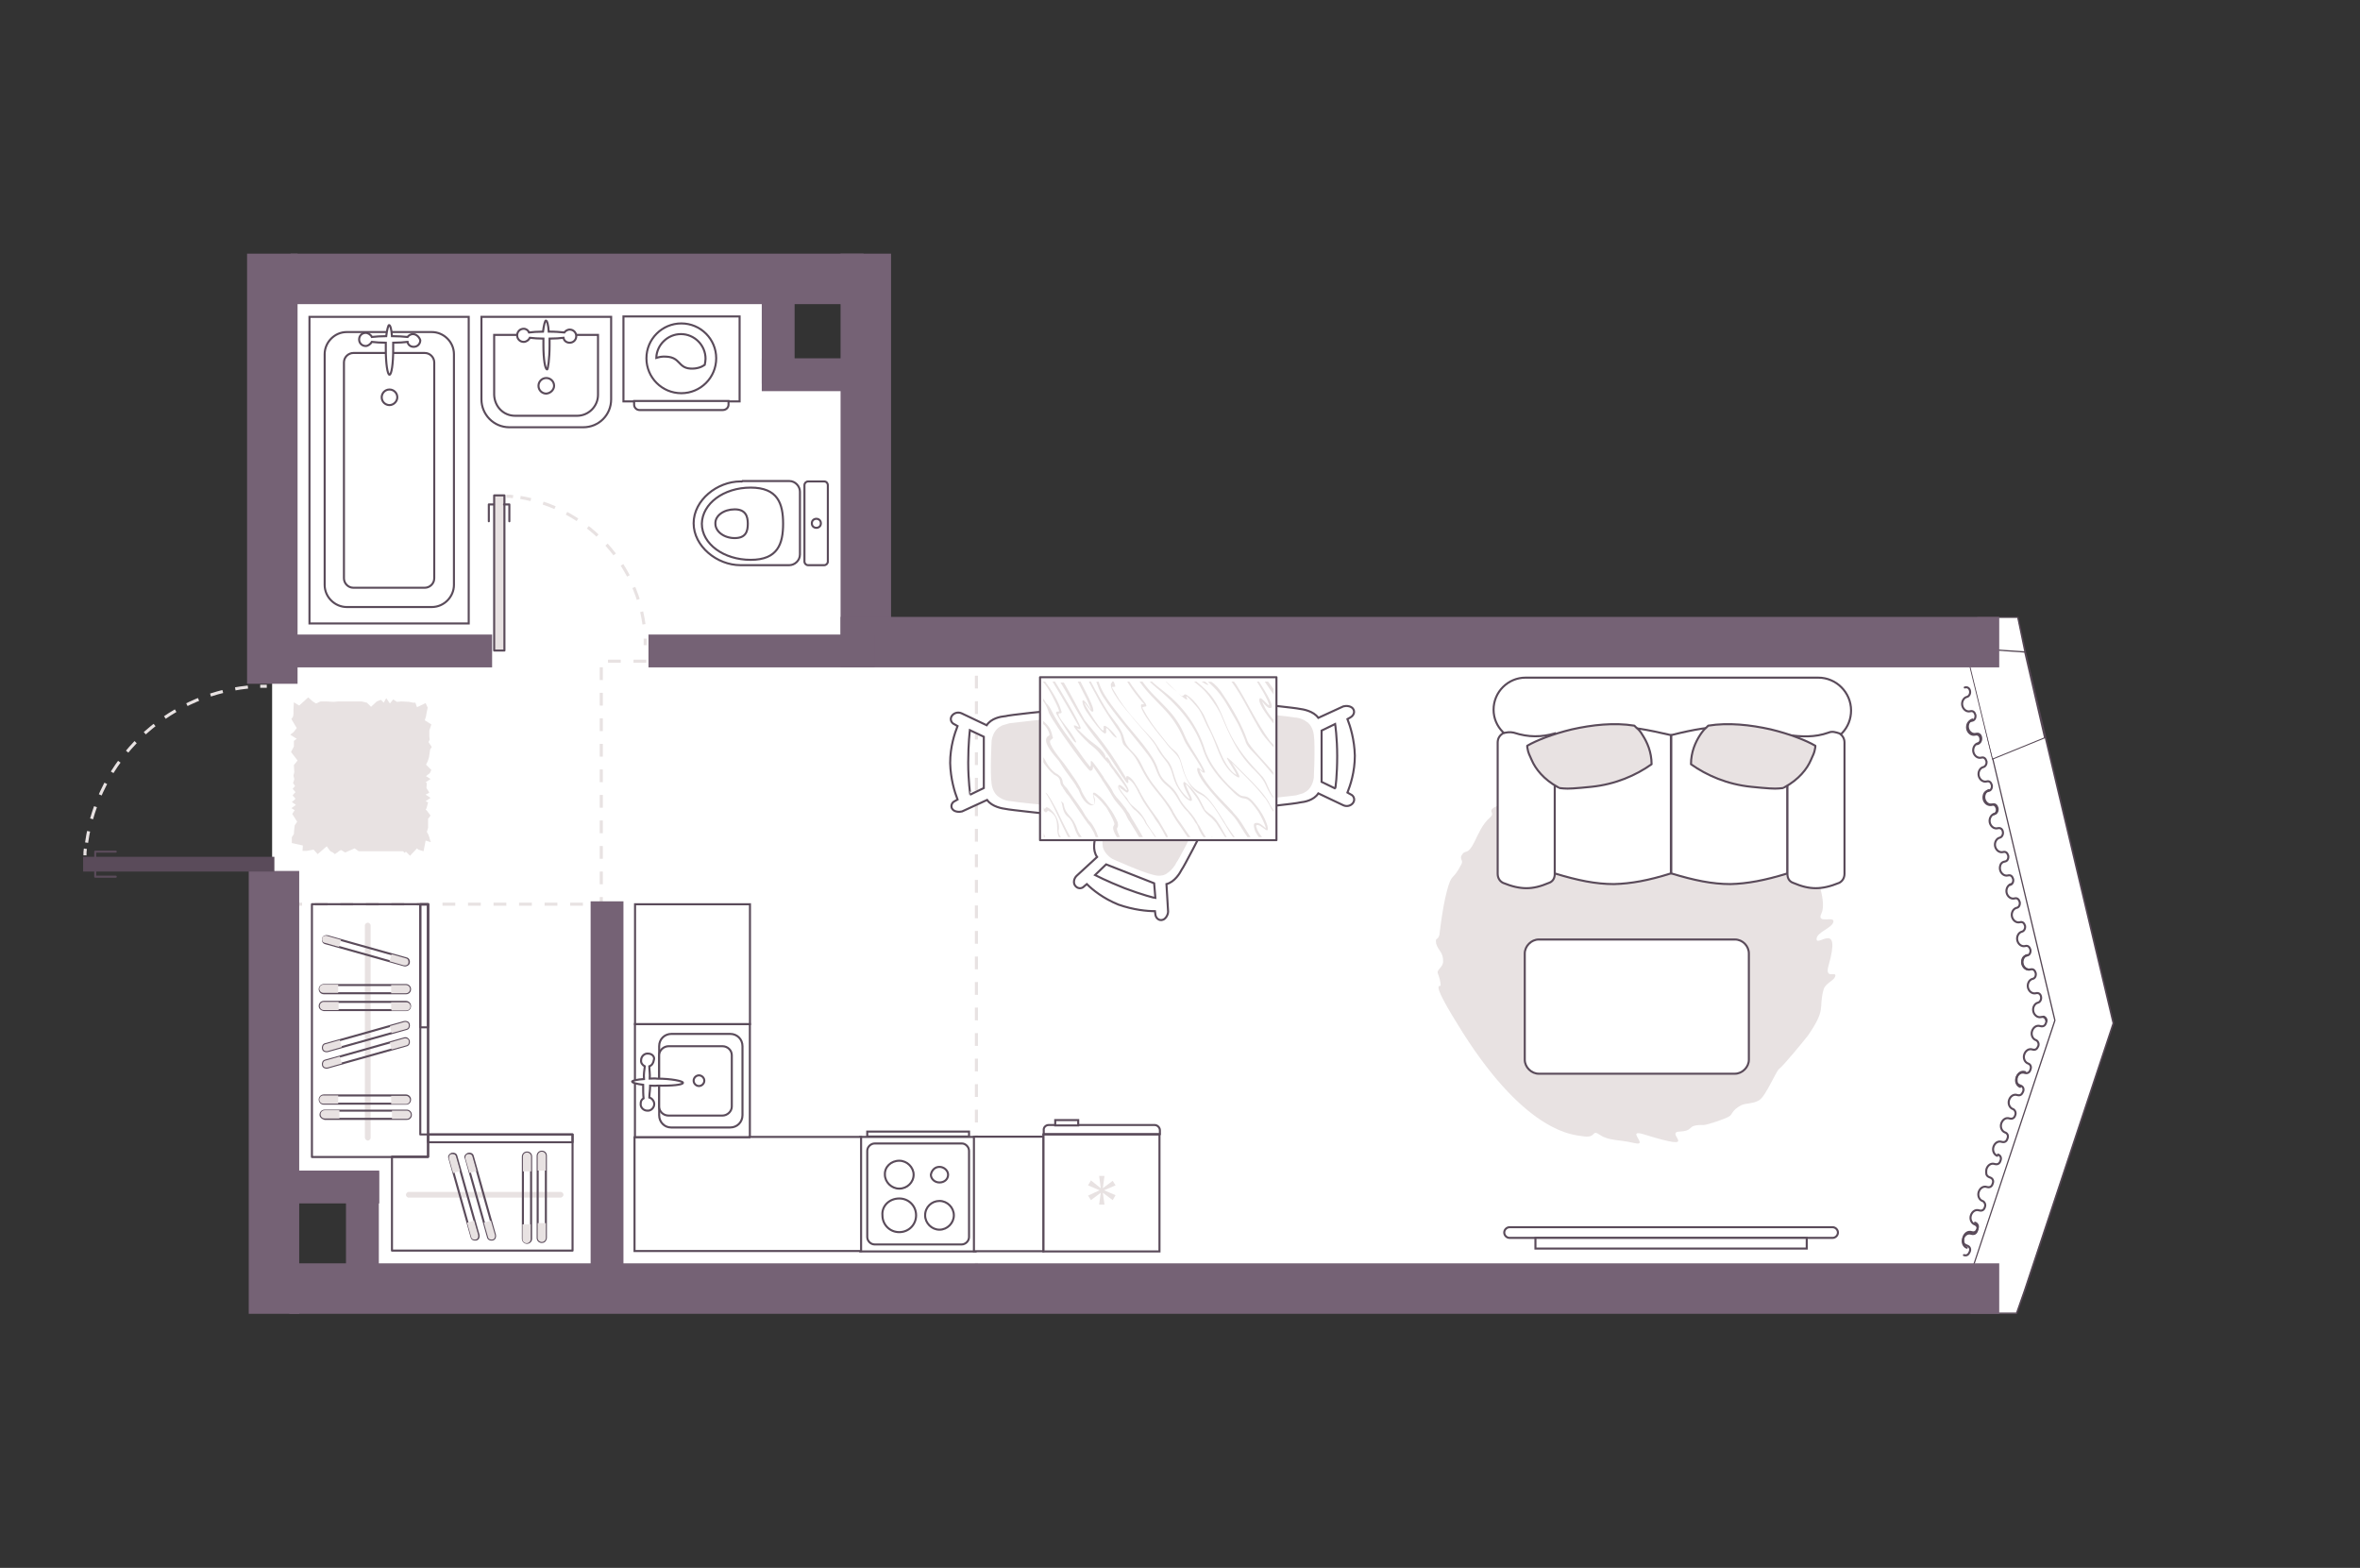 <?xml version="1.0" encoding="utf-8"?>
<!-- Generator: Adobe Illustrator 27.2.0, SVG Export Plug-In . SVG Version: 6.00 Build 0)  -->
<svg version="1.1" xmlns="http://www.w3.org/2000/svg" xmlns:xlink="http://www.w3.org/1999/xlink" x="0px" y="0px"
	 viewBox="0 0 575 382" style="enable-background:new 0 0 575 382;" xml:space="preserve">
<rect x="0" y="0" width="575" height="382" fill="#333333" stroke="none"/>
<style type="text/css">
	.st0{fill:#FFFFFF;}
	.st1{fill:#544653;}
	.st2{fill:none;stroke:#E8E2E2;stroke-width:0.75;stroke-dasharray:3.11,3.11;}
	.st3{fill:#756275;}
	.st4{fill:#5A4B5A;stroke:#5A4B5A;stroke-width:0.5;stroke-miterlimit:10;}
	.st5{fill:none;stroke:#5A4B5A;stroke-width:0.5;stroke-linecap:round;stroke-linejoin:round;}
	.st6{fill:#FFFFFF;stroke:#5A4B5A;stroke-width:0.5;}
	.st7{fill-rule:evenodd;clip-rule:evenodd;fill:#E8E2E2;}
	.st8{fill:#E8E2E2;}
	.st9{fill:#FFFFFF;stroke:#5A4B5A;stroke-width:0.5;stroke-linecap:round;stroke-linejoin:round;}
	.st10{clip-path:url(#SVGID_00000025403910320428591160000011320379875157201030_);}
	.st11{fill:#E8E2E2;stroke:#5A4B5A;stroke-width:0.5;stroke-linecap:round;stroke-linejoin:round;}
	.st12{fill-rule:evenodd;clip-rule:evenodd;fill:#FFFFFF;stroke:#5A4B5A;stroke-width:0.5;}
	.st13{fill:#FFFFFF;stroke:#544653;stroke-width:0.285;}
</style>
<g id="bg_1_">
	<polygon class="st0" points="88.3,313 88.3,289.2 66.3,289.2 66.3,67.9 189.6,67.9 189.6,91.3 211.3,91.3 211.3,157.7 482.5,157.7 
		505.3,248.9 482.5,314 	"/>
</g>
<g id="windows_1_">
	<g>
		<polygon class="st0" points="480.2,320 479.1,313.4 500.5,248.7 478.9,157.6 481.8,150.5 491.6,150.5 493.4,158.7 514.9,249.3 
			493.2,314.5 491.3,320 		"/>
		<path class="st1" d="M491.5,150.6l1.7,8.2l21.5,90.5l-21.6,65.1l-1.9,5.4h-10.8l-1.1-6.4l21.5-64.7l0-0.1l0-0.1l-21.6-90.9
			l2.8-7.1H491.5 M491.8,150.3h-10l-2.9,7.3l21.6,91l-21.5,64.8l1.2,6.7h11.3l2-5.6l21.6-65.2l-21.5-90.6L491.8,150.3L491.8,150.3z"
			/>
	</g>
	<g>
		<polygon class="st0" points="478.8,157.9 493.4,158.9 498.2,179.7 485.5,184.9 		"/>
		<path class="st1" d="M479,158l14.2,1l4.8,20.7l-12.5,5.1L479,158 M478.7,157.7l6.7,27.4l13-5.3l-4.9-21.1L478.7,157.7L478.7,157.7
			z"/>
	</g>
</g>
<g id="plan">
	<polyline class="st2" points="237.9,310.8 237.9,161.1 146.5,161.1 146.5,220.3 70.8,220.3 	"/>
	<rect x="204.8" y="61.8" class="st3" width="12.3" height="96.4"/>
	<rect x="70.8" y="61.8" class="st3" width="139.6" height="12.3"/>
	<rect x="60.2" y="61.8" class="st3" width="12.3" height="104.8"/>
	<rect x="60.6" y="212.2" class="st3" width="12.3" height="107.9"/>
	<rect x="204.8" y="150.3" class="st3" width="282.3" height="12.3"/>
	<rect x="70.5" y="307.8" class="st3" width="416.6" height="12.3"/>
	<rect x="185.6" y="69.9" class="st3" width="8" height="23.6"/>
	<rect x="84.3" y="285.6" class="st3" width="8" height="23.6"/>
	<rect x="68.8" y="285.2" class="st3" width="23.6" height="8"/>
	<rect x="143.9" y="219.6" class="st3" width="8" height="91.3"/>
	<rect x="158" y="154.6" class="st3" width="55.1" height="8"/>
	<rect x="185.6" y="87.3" class="st3" width="27.6" height="8"/>
	<rect x="64.8" y="154.6" class="st3" width="55.1" height="8"/>
	<g>
		<g>
			<g>
				<path class="st2" d="M65,167.2c-0.5,0-1,0-1.6,0"/>
				<path class="st2" d="M60.4,167.4c-20.2,2.1-36.5,17.9-39.3,37.9"/>
				<path class="st2" d="M20.8,206.8c-0.1,0.5-0.1,1-0.1,1.6"/>
			</g>
		</g>
		<rect x="20.5" y="209" class="st4" width="46.1" height="3.1"/>
		<polyline class="st5" points="23.2,209 23.2,207.5 28.2,207.5 		"/>
		<polyline class="st5" points="23.2,212 23.2,213.6 28.2,213.6 		"/>
	</g>
	<g>
		<path class="st6" d="M180.4,117.3c-5.6,0-11.4,4.5-11.4,10.2c0,5.6,5.7,10.2,11.4,10.2c0.1,0,0.4,0,0.5,0s0.1,0,0.2,0l11.2,0
			c1.3,0,2.6-1.1,2.6-2.6l0-15.3c0-1.3-1.1-2.6-2.6-2.6l-11.2,0c-0.1,0-0.1,0-0.2,0C180.8,117.4,180.6,117.3,180.4,117.3z"/>
		<path class="st6" d="M182.9,118.8c6.6,0,7.9,3.9,7.9,8.8c0,4.9-1.3,8.8-7.9,8.8s-11.9-3.9-11.9-8.8
			C171.1,122.7,176.3,118.8,182.9,118.8z"/>
		<path class="st6" d="M179,124.1c2.6,0,3.2,1.6,3.2,3.5c0,1.9-0.5,3.5-3.2,3.5c-2.6,0-4.7-1.6-4.7-3.5
			C174.2,125.6,176.4,124.1,179,124.1z"/>
		<path class="st6" d="M201.7,118.2l0,18.6c0,0.5-0.4,0.9-0.9,0.9l-3.9,0c-0.5,0-0.9-0.4-0.9-0.9l0-18.6c0-0.5,0.4-0.9,0.9-0.9
			l3.9,0C201.4,117.3,201.7,117.8,201.7,118.2z"/>
		<circle class="st6" cx="198.9" cy="127.5" r="1.1"/>
	</g>
	<g>
		<g>
			<rect x="75.4" y="77.2" class="st6" width="38.8" height="74.7"/>
			<path class="st6" d="M110.6,142.5c0,2.9-2.4,5.4-5.4,5.4l-20.7,0c-2.9,0-5.4-2.4-5.4-5.4l0-56.2c0-2.9,2.4-5.4,5.4-5.4l20.7,0
				c2.9,0,5.4,2.4,5.4,5.4L110.6,142.5z"/>
			<path class="st6" d="M86.1,143.2c-1.3,0-2.3-1.1-2.3-2.3l0-52.6c0-1.3,1.1-2.3,2.3-2.3l17.4,0c1.3,0,2.3,1.1,2.3,2.3l0,52.6
				c0,1.3-1.1,2.3-2.3,2.3L86.1,143.2z"/>
		</g>
		<path class="st6" d="M100.6,81.4c-0.6,0-1.1,0.4-1.3,0.7c-1-0.1-2.3-0.2-3.8-0.2c-0.1-1.6-0.4-2.7-0.7-2.7c-0.2,0-0.5,1.1-0.7,2.7
			c-1.3,0-2.6,0.1-3.5,0.2c-0.2-0.5-0.9-1-1.5-1c-0.9,0-1.6,0.7-1.6,1.6c0,0.9,0.7,1.6,1.6,1.6c0.6,0,1.2-0.5,1.5-1
			c0.9,0.1,2.1,0.2,3.4,0.2c0,0.6,0,1.1,0,1.7c0,3.3,0.4,6.1,0.9,6.1c0.5,0,0.9-2.7,0.9-6.1c0-0.6,0-1.2,0-1.7
			c1.3,0,2.7-0.1,3.5-0.2c0.1,0.7,0.7,1.2,1.5,1.2c0.9,0,1.6-0.7,1.6-1.6C102.2,82.2,101.5,81.4,100.6,81.4z"/>
		<path class="st6" d="M96.8,96.8c0-1.1-0.9-1.9-1.9-1.9c-1.1,0-1.9,0.9-1.9,1.9c0,1.1,0.9,1.9,1.9,1.9
			C95.9,98.7,96.8,97.8,96.8,96.8z"/>
	</g>
	<g>
		<path class="st6" d="M124.1,104.1l18,0c3.8,0,6.8-3,6.8-6.8l0-20.1l-31.6,0l0,20.1C117.3,101,120.3,104.1,124.1,104.1z"/>
		<path class="st6" d="M125.5,101.3l15.1,0c2.8,0,5.1-2.3,5.1-5.1l0-14.6l-25.3,0l0,14.6C120.5,99.1,122.7,101.3,125.5,101.3z"/>
		<path class="st6" d="M135,94c0-1.1-0.9-1.9-1.9-1.9c-1.1,0-1.9,0.9-1.9,1.9c0,1.1,0.9,1.9,1.9,1.9C134.2,95.8,135,94.9,135,94z"/>
		<path class="st6" d="M133.9,84.2c0-0.6,0-1.1,0-1.7c1.3,0,2.6-0.1,3.4-0.2c0.1,0.7,0.7,1.2,1.5,1.2c0.9,0,1.6-0.7,1.6-1.6
			c0-0.9-0.7-1.6-1.6-1.6c-0.6,0-1.1,0.4-1.3,0.7c-1-0.1-2.2-0.2-3.8-0.2c-0.1-1.6-0.4-2.7-0.7-2.7c-0.2,0-0.5,1.1-0.7,2.7
			c-1.3,0-2.6,0.1-3.4,0.2c-0.2-0.5-0.7-0.9-1.3-0.9c-0.9,0-1.6,0.7-1.6,1.6c0,0.9,0.7,1.6,1.6,1.6c0.6,0,1.2-0.4,1.5-1
			c0.9,0.1,2.1,0.2,3.3,0.2c0,0.5,0,1.1,0,1.7c0,3.3,0.4,5.8,0.9,5.8C133.5,90.1,133.9,87.4,133.9,84.2z"/>
	</g>
	<g>
		<g>
			<path class="st6" d="M209.6,277l28.1,0l0,27.9l-28.1,0L209.6,277z"/>
			<path class="st6" d="M236.1,280.4l0,21c0,1-0.9,1.8-1.8,1.8l-21.2,0c-1,0-1.8-0.9-1.8-1.8l0-21c0-1,0.9-1.8,1.8-1.8l21.3,0
				C235.2,278.6,236.1,279.4,236.1,280.4z"/>
			<path class="st6" d="M219.1,282.8c1.9,0,3.5,1.6,3.5,3.4c0,1.9-1.6,3.4-3.5,3.4c-1.9,0-3.5-1.6-3.5-3.4
				C215.5,284.3,217.1,282.8,219.1,282.8z"/>
			<path class="st6" d="M219.1,292c2.3,0,4.1,1.8,4.1,4.1c0,2.3-1.8,4.1-4.1,4.1c-2.3,0-4.1-1.8-4.1-4.1
				C214.8,293.8,216.7,292,219.1,292z"/>
			<path class="st6" d="M228.9,292.6c1.9,0,3.5,1.6,3.5,3.5c0,1.9-1.6,3.5-3.5,3.5c-1.9,0-3.5-1.6-3.5-3.5
				C225.4,294.1,227,292.6,228.9,292.6z"/>
			<path class="st6" d="M228.9,284.3c1.1,0,2.1,0.9,2.1,1.9c0,1.1-0.9,1.9-2.1,1.9c-1.2,0-2.1-0.9-2.1-1.9
				C227,285.1,227.8,284.3,228.9,284.3z"/>
		</g>
		<rect x="211.3" y="275.7" class="st6" width="24.8" height="1.2"/>
	</g>
	<g>
		<rect x="154.7" y="249.5" class="st6" width="28" height="27.6"/>
		<path class="st6" d="M163.6,251.9c-1.7,0-3,1.3-3,3l0,16.8c0,1.7,1.3,3,2.9,3l14.4,0c1.7,0,3-1.3,3-3l0-16.8c0-1.7-1.3-3-3-3
			L163.6,251.9z"/>
		<path class="st6" d="M162.9,254.9c-1.2,0-2.3,1-2.3,2.2l0,12.5c0,1.2,1,2.2,2.3,2.2l13.1,0c1.2,0,2.3-1,2.3-2.2l0-12.5
			c0-1.2-1-2.2-2.3-2.2L162.9,254.9z"/>
		<path class="st6" d="M169,263.3c0,0.7,0.6,1.3,1.3,1.3c0.7,0,1.3-0.6,1.3-1.3c0-0.7-0.6-1.3-1.3-1.3
			C169.6,262,169,262.6,169,263.3z"/>
		<path class="st6" d="M157.9,256.7c-0.9-0.1-1.7,0.7-1.7,1.6c-0.1,0.6,0.3,1.2,0.9,1.5c-0.1,0.9-0.3,1.9-0.2,3.1
			c-1.7,0.1-2.8,0.4-2.9,0.6c0,0.3,1.1,0.6,2.7,0.8c0,1.3,0,2.4,0.1,3.3c-0.5,0.3-0.7,0.7-0.7,1.3c-0.1,0.9,0.7,1.7,1.6,1.7
			c0.9,0.1,1.7-0.7,1.7-1.6c0-0.7-0.5-1.4-1.2-1.6c0-0.8,0.2-1.8,0.2-2.9c0.5,0,1.2,0.1,1.8,0c3.4,0.1,6.3-0.2,6.2-0.7
			c0-0.4-2.8-1-6.3-1c-0.6-0.1-1.3,0-1.8,0c0.1-1.1-0.1-2.1-0.1-3c0.6-0.2,1-0.8,1.1-1.5C159.6,257.5,158.9,256.7,157.9,256.7z"/>
	</g>
</g>
<g id="furniture_1_">
	<path class="st7" d="M350.7,227.8c0,0,0.7-6.4,1.8-10.6c1.3-4.9,1.3-2.2,3.6-6.7c0.5-1-0.7-1.2,0.2-2.4c0.8-1.1,1.3,0.3,2.9-2.9
		c1.1-2.2,1.9-4.3,3.8-6c1.6-1.4-1.2-1.5,1.9-2.9c6.6-1.1,2.4-6,7.9-6c1.9,0,2.3-1.9,4.2-3.5c1.9-1.5,2.5,0.7,4.8-0.2
		c1.6-0.6,2.5-1.4,3.5-2.1c2-1.3,3.2-0.2,4.8-0.7c0.6-0.2,1.6-0.5,3.7-1.2c4.9-1.4,7.2-1.8,11.8,1.6c1.2,0.9,2-4.3,8.1,2.4
		c2,2.3,2.2-1.7,3.4-1.1c1.2,0.5,1.4,3,2.2,3.7c0.9,0.7,1.7-2,7.2,3.4c3.1,3.1,4.7,1.5,5.6,2.8l2,2.7c0.7,1.4,3,2.1,3.6,3.4
		c0.6,1.3-1.9,3.3-1,4.9c0.8,1.7,4.4-0.5,5.1,3.3c0.7,3.8,3.3,10,2,12.8c-1.4,2.8,3.2,0.5,2.9,2.1c-0.3,1.5-4,2.5-4.1,4.1
		c-0.2,2.4,6.2-4.9,2.9,6.6c-1,3.6,2.2,1,1.6,2.7c-0.4,1-2.4,1.6-2.8,3.1c-1.3,4.7,0.8,4.5-3.8,11.2c-1,1.3-6.1,7.5-7,8.1
		c-0.8,0.6-3.2,6.5-4.8,7.6c-1.5,1-3.3,0.7-4.5,1.3c-2.3,1.2-2.1,2.3-2.9,2.7c-0.9,0.6-5.4,2.1-6.2,2.1c-4.5-0.1-2,1.4-5.9,1.6
		c-3.9,0.2,5.9,5.2-8.6,0.7c-4.8-1.5,1.4,3-2.4,2.1s-6.2-0.5-8.4-2c-2.2-1.5-0.6,1-4.4,0.3c-1.6-0.3-13.2-0.3-29-25.2
		c-8.4-13.3-5.4-11-5.4-11.5c0-1-0.4-2.2-0.7-3c-0.3-0.8,1.2-1.4,1.3-2.7c0.1-2.4-1.1-2.6-1.7-4.5
		C349.7,228.1,350.2,229.4,350.7,227.8z"/>
	<path class="st6" d="M422.7,228.9l-47.8,0c-1.8,0-3.4,1.6-3.4,3.4l0,25.9c0,1.8,1.6,3.4,3.4,3.4l47.8,0c1.8,0,3.4-1.6,3.4-3.4
		l0-25.9C426.1,230.5,424.6,228.9,422.7,228.9z"/>
	<g>
		<g>
			<path class="st6" d="M299.7,174.6v0.2v19c0,0.6,0,1.8,0.9,2.6c0.6,0.5,1.6,0.7,2.8,0.6c2.9-0.2,12.4-1.2,13.4-1.5
				c1-0.1,3.3-0.5,4.4-2.2l6.1,2.9c0.9,0.4,1.8,0.1,2.3-0.5c0.6-0.7,0.4-1.8-0.6-2.2l-0.7-0.4c0.7-1.8,1.8-5,1.8-9
				c-0.1-3.9-1.1-7.1-1.8-8.9l0.7-0.4c0.9-0.5,1.2-1.5,0.6-2.2c-0.5-0.6-1.6-0.7-2.3-0.5l-6.1,2.8c-1.2-1.7-3.8-2.1-4.6-2.2
				c-0.7-0.2-10.2-1.2-13.1-1.5c-1.2-0.1-2.2,0-2.8,0.6C299.7,172.9,299.7,174.1,299.7,174.6z M322,178l3.3-1.6c0,0,0.5,3.3,0.5,7.8
				c0,4.6-0.4,7.9-0.5,7.9l-3.3-1.6V178z"/>
			<path class="st8" d="M301.3,176.3c0-0.5,0-1.5,0.7-2.1c0.5-0.5,1.3-0.6,2.3-0.6c2.4,0.2,10.3,1,11.1,1.2c0.5,0,1.8,0.2,2.9,1
				c0,0,0,0,0.1,0.1c0.1,0,0.1,0.1,0.2,0.1c0.6,0.5,1.3,1.5,1.5,3c0.4,2.7,0,10.5,0,10.5s-0.2,2.2-1.8,3.3c-0.2,0.1-0.6,0.4-0.9,0.5
				l0,0c-0.7,0.2-1.3,0.4-1.7,0.5h-0.1c-0.7,0.1-8.6,1-11.1,1.2c-1,0.1-1.8-0.1-2.3-0.6c-0.7-0.6-0.7-1.7-0.7-2.1v-15.8L301.3,176.3
				z"/>
		</g>
		<g>
			<g>
				<path class="st6" d="M232.1,197.2c0.5,0.6,1.6,0.7,2.3,0.5l6.1-2.8c1.2,1.7,3.8,2.1,4.6,2.2c0.7,0.2,10.2,1.2,13.1,1.5
					c1.2,0.1,2.2,0,2.8-0.6c0.9-0.9,0.9-2.1,0.9-2.6v-0.2v-19c0-0.6,0-1.8-0.9-2.6c-0.6-0.5-1.6-0.7-2.8-0.6
					c-2.9,0.2-12.4,1.2-13.3,1.5h-0.1c-1,0.1-3.3,0.5-4.4,2.2l-6.1-2.9c-0.9-0.4-1.8-0.1-2.3,0.5c-0.6,0.7-0.4,1.8,0.6,2.2l0.7,0.4
					c-0.7,1.8-1.8,5-1.8,9c0.1,3.9,1.1,7.1,1.8,8.9l-0.7,0.4C231.9,195.5,231.5,196.5,232.1,197.2z M235.9,185.8
					c0-4.6,0.4-7.9,0.4-7.9l3.4,1.6V192l-3.3,1.6C236.4,193.6,235.9,190.3,235.9,185.8z"/>
				<path class="st8" d="M260.4,193.7c0,0.5,0,1.5-0.7,2.1c-0.5,0.5-1.3,0.6-2.3,0.6c-2.4-0.2-10.3-1-11.1-1.2c-0.5,0-1.8-0.2-2.9-1
					c0,0,0,0-0.1-0.1c-0.1,0-0.1-0.1-0.2-0.1c-0.6-0.5-1.3-1.5-1.5-3c-0.4-2.7,0-10.5,0-10.5s0.2-2.2,1.8-3.3
					c0.2-0.1,0.6-0.4,0.9-0.5l0,0c0.7-0.2,1.3-0.4,1.7-0.5h0.1c0.7-0.1,8.6-1,11.1-1.2c1-0.1,1.8,0.1,2.3,0.6
					c0.7,0.6,0.7,1.7,0.7,2.1v15.8L260.4,193.7z"/>
			</g>
		</g>
		<g>
			<g>
				<path class="st6" d="M283.3,224.1c0.7-0.2,1.3-1.2,1.3-2l-0.4-6.7c2-0.5,3.3-2.7,3.7-3.5c0.5-0.6,4.9-9.1,6.2-11.7
					c0.6-1.1,0.8-2,0.5-2.8c-0.5-1.1-1.6-1.6-2.1-1.7l-0.2-0.1l-17.6-7c-0.6-0.2-1.7-0.7-2.7-0.1c-0.7,0.4-1.3,1.2-1.6,2.4
					c-0.8,2.8-3.4,12-3.5,12.9l0,0.1c-0.2,0.9-0.8,3.2,0.4,4.9l-5,4.6c-0.7,0.7-0.8,1.7-0.4,2.3c0.5,0.8,1.6,1,2.3,0.2l0.6-0.5
					c1.4,1.4,4,3.5,7.7,5c3.7,1.3,7,1.6,8.9,1.6l0.1,0.8C281.6,223.7,282.4,224.4,283.3,224.1z M274,216.4c-4.3-1.7-7.2-3.2-7.2-3.2
					l2.7-2.6l11.7,4.6l0.3,3.6C281.4,218.8,278.2,218,274,216.4z"/>
				<path class="st8" d="M290.4,196.6c0.5,0.2,1.4,0.5,1.7,1.4c0.3,0.6,0.1,1.5-0.3,2.4c-1.1,2.2-4.7,9.3-5.2,9.8
					c-0.2,0.5-0.9,1.6-2,2.4c0,0,0,0-0.2,0.1c0,0.1-0.2,0.1-0.2,0.2c-0.7,0.4-1.8,0.7-3.4,0.2c-2.6-0.6-9.7-3.8-9.7-3.8
					s-1.9-1-2.4-2.9c0-0.3-0.1-0.7-0.1-1l0,0c0-0.8,0.2-1.4,0.2-1.8l0-0.1c0.2-0.7,2.3-8.4,2.9-10.7c0.2-0.9,0.8-1.7,1.4-1.9
					c0.8-0.5,1.9-0.1,2.2,0.1l14.7,5.8L290.4,196.6z"/>
			</g>
		</g>
		<path class="st9" d="M253.4,204.7V165H311v39.7H253.4z"/>
		<g>
			<defs>
				
					<rect id="SVGID_1_" x="263.2" y="156.9" transform="matrix(4.478135e-11 -1 1 4.478135e-11 97.269 467.163)" width="37.9" height="56.1"/>
			</defs>
			<clipPath id="SVGID_00000033339237629526243880000001899056344166737577_">
				<use xlink:href="#SVGID_1_"  style="overflow:visible;"/>
			</clipPath>
			<g style="clip-path:url(#SVGID_00000033339237629526243880000001899056344166737577_);">
				<path class="st8" d="M293.5,182.4c1.2,4,5,8.5,8.3,11.1c1.7,1.3,1.7-1,5.2,4c0.9,1.3,1.5,2.7,1.8,3.7c0.2,0.8,0.1,1.2-0.2,1.1
					c-0.2-0.1-0.6-0.4-1-0.7c-0.4-0.2-0.6-0.5-0.9-0.5c-0.1-0.1-0.2-0.1-0.4-0.1c-0.1,0-0.1,0-0.2,0.1c0,0.1-0.1,0.1,0,0.4
					c0.5,1.8,2.2,3.5,4.2,5.3v0.8c-1.8-1.7-3.4-3.1-4.2-4.6c-0.4-0.6-0.5-1.1-0.6-1.8c0-0.2,0-0.4,0.1-0.5c0.1-0.1,0.2-0.2,0.5-0.2
					c0.1,0,0.5,0,0.6,0.1c0.4,0.1,0.7,0.4,1.1,0.7c0.2,0.2,0.6,0.5,0.6,0.5s0-0.1-0.1-0.5c-0.4-1.1-1-2.3-1.7-3.5
					c-3.7-5.3-2.8-1.7-6-4.7c-3.5-3.4-6.2-6.3-7.7-11.1c-2.1-5.9-6.2-10.4-11.1-14.4c-0.7-0.6-1.3-1.1-1.8-1.7h0.5
					c0.7,0.7,1.8,1.6,3.6,3C288.5,172.4,291.9,177.3,293.5,182.4z"/>
				<path class="st8" d="M288.6,179.1c0.9,2.2,2.6,4.5,3.9,6.8c0.2,0.4,1.1,1.8,1.1,2.3c0-0.1,0,0.2-0.5,0c-0.6-0.4-1.2-1.3-0.6,0
					c1.8,3.6,5,6.5,7.7,9.4l0.4,0.5c1.1,1.2,1.5,1.8,1.9,2.4c2.8,4.5,3.6,6,7.8,9.3v0.9c-0.3-0.2-0.8-0.6-2-1.6
					c-2.2-1.9-4.9-5.8-6.4-8.3c-0.4-0.6-0.7-1.2-1.7-2.3l-0.5-0.5c-1.8-1.9-8.3-8.5-8-10.7c0-0.7,1.3,0.6,1.3,0.6
					c0.2-0.5-4-6.4-4.4-7.4c-3.1-7.5-7-8.8-11-14.5h0.7c2.1,2.9,3.6,4,6.2,6.8C286.3,174.7,287.6,176.7,288.6,179.1z"/>
				<path class="st8" d="M267.1,178.9c2.8,3.5,4.4,5.9,6.7,9.7l0.6,1c0,0,0-0.1,0-0.2c0-0.2,0.1-0.5,0.6-0.2
					c1.1,0.6,1.8,2.1,2.6,3.4c0.1,0.4,0.4,0.7,0.5,1c1,1.8,2.1,3.4,3.3,5c0.4,0.6,0.9,1.2,1.2,1.8c0.7,1.1,1.2,2.1,1.7,2.9
					c0.2,0.6,0.6,1.2,0.9,1.6s0.6,0.6,1,1c4.9,4.2,9.2,9.5,10.8,15.5c1,3.1,1.9,5,3.4,7.7c-0.6,0.7-1-0.7-1.3-1.7
					c-1.2-2.4-1.8-3.9-2.6-6.5c0,0-1.3-3.6-2.3-5.1c-2.8-4.1-5.5-6.5-8.9-10c-0.1-0.1-0.2-0.2-0.4-0.5c-0.4-0.5-0.6-1.1-1-1.7
					c-0.4-0.8-0.9-1.7-1.6-2.8c-0.4-0.6-0.9-1.2-1.2-1.8c-1.1-1.7-2.3-3.1-3.3-5.1c-0.1-0.4-0.4-0.6-0.5-1c-0.6-1.2-1.3-2.5-2.3-3
					h-0.1c0,0.1,0,0.2,0,0.4c0,0.2,0.1,0.4-0.1,0.5c-0.1,0-0.4-0.1-0.6-0.5l-0.9-1.3c-2.4-3.7-4-6.3-6.9-9.8
					c-3.5-4.5-5.3-8.5-8-12.9h0.8c1.8,3,3.7,6.9,5.1,9.2C265.1,176.5,266.1,177.7,267.1,178.9z"/>
				<path class="st8" d="M274.4,176.4c2.4,3,6.6,7.4,7.7,10.9c1.2,3.9,3.3,3.3,5.1,6.9c1.3,2.7,3,3.4,4.5,6.2
					c0.1,0.4,0.4,0.6,0.5,0.8c1.1,2.2,2.1,3.6,3.9,5.3c-2.8-4.6,0.5-2.2,2.4,0.1c2.8,3.4,6.6,8,8,12.1c0.8,2.2,2.2,4.6,3.8,7v0.8
					c-1.8-2.7-3.3-5.5-4.4-8.4c-1.2-3.3-5.2-8.6-7.7-11.2c-1.5-1.8-3.9-4.3-1.7-0.4c1.3,2.3-2.7-1.7-3.4-2.7c-0.5-0.7-1-1.7-1.3-2.5
					c-0.1-0.2-0.2-0.5-0.5-0.8c-0.9-1.6-1.5-2.1-1.9-2.7c-2.6-2.4-2.3-4.2-5.2-6.5c-2.7-2.2-2.1-4.2-4.3-7.1
					c-3.4-4.6-8.2-9.8-11.2-14.5c-0.8-1.3-1.2-2.5-1.6-3.6h0.6c0,0.1,0.1,0.2,0.1,0.4C268.9,169.8,272.2,173.5,274.4,176.4z"/>
				<path class="st8" d="M290.7,170.6c1,1,1.9,2.4,2.6,3.6c1.3,3.1,2.7,5.6,3.9,8.8c0.7,1.7,2.3,5,4.1,5.8c-0.6-1.6-5.4-7.7,0.7-1.4
					c1.9,1.9,4.4,4.3,6.1,6.5c0.6,0.8,1,1.4,1.3,2.1c0.3,0.4,0.5,0.9,0.9,1.4v0.4c-0.5-0.6-0.8-1.2-1.1-1.8
					c-0.4-0.6-0.6-1.2-1.3-1.9c-2.1-2.8-5.4-5.8-7.8-8.3c0.2,0.4,3.7,5.3,0.6,3c-3.5-2.7-4.1-7.4-6.2-11.2c-1-1.7-1.5-3.6-2.6-5
					c-0.1-0.2-3.4-4-2.8-2.7c0.6,1.2-0.7,0.2-2.3-1.2c0.3,0.3,0.7,0.5,1,0.8C288.8,170,287.9,167.9,290.7,170.6z"/>
				<path class="st8" d="M309.4,180.5c0.3,0.4,0.6,0.7,0.9,1v0.6c-0.9-1.1-1.9-2.1-2.8-3.4c-2.6-4.1-4.6-8.8-7.5-12.7h0.6
					c0.2,0.3,0.4,0.5,0.6,0.8C304.1,171.4,306.1,176,309.4,180.5z"/>
				<path class="st8" d="M294.4,166.9c-0.3,0-1-0.4-1.9-1h0.9C294,166.4,294.4,166.7,294.4,166.9z"/>
				<path class="st8" d="M298.3,175.6c2.2,5.6,4.7,8.8,8.9,13.2c1.5,1.4,1.7,3.5,3,5.3c0,0,0,0,0,0v0.4c0-0.1-0.1-0.2-0.1-0.2
					c-2.2-3-1.1-3.3-4.3-6.5c-4.3-4.1-6.2-8.6-8.4-13.8c0-0.1-1-1.8-1-1.8c-2.6-4-3.6-4.6-5.7-6.3h0.6
					C295.2,169,296.4,170.8,298.3,175.6z"/>
				<path class="st8" d="M258.3,173.8c-1.5-0.2,1.7,3.4,2.3,4.3c0,0,2.4,3.4,1.3,2.7c-0.7-0.5-4.5-6.8-4.6-7c0-1.4,2.1,1.6-0.9-4.2
					c-0.9-1.7-1.6-2.7-2.3-3.5V166h0.5c1.6,2.1,3.4,5.1,3.9,7C258.7,173.6,258.8,173.7,258.3,173.8z"/>
				<path class="st8" d="M309.3,172.5c-1-0.1-2.8-3.4-1,0.1c0.6,1.1,1.3,2,2,2.8v0.9c-1.8-2.3-3.9-5.1-3.4-6.1
					c0.4-0.8,3.4,3.7,1.9,0.4c-0.7-1.5-1.6-3-2.6-4.6h0.5C308.5,168.8,311,172.8,309.3,172.5z"/>
				<path class="st8" d="M263.3,177.3c-0.7-2.1-4.8-8.9-6.3-11.3h-0.6c2.2,3.5,6.4,10.9,6.4,10.9c0,0.2,0.1,0.4-0.1,0.2
					c-3.3-1.8,2.1,3.6,2.7,4.1c2.8,2.2,2.2,2.2,4.1,4.2c0.1,0.1,0.2,0.2,0.3,0.3c0,0.1,0.1,0.1,0.1,0.2c0.1,0.1,0.1,0.1,0.2,0.1
					c0.1,0.2,0.2,0.3,0.3,0.5c0.2,0.4,0.9,1.1,1.3,1.8c1.3,1.7,3,3.9,2.9,4.2c0,0.1-0.1,0.1-0.2,0c-0.1-0.1-0.4-0.4-0.6-0.6
					c-0.5-0.4-0.9-0.8-1.2-0.6c-0.5,0.4,0.2,1.4,1,2.4l0.4,0.5c0.2,0.4,0.4,0.6,0.5,0.7c0.9,1.3,1.3,1.8,1.9,2.4
					c0.4,0.2,0.7,0.6,1.2,1.1c0.7,0.7,1,1.2,1.3,1.8c0.2,0.5,0.5,0.8,0.9,1.4c0.5,0.6,0.9,1.3,1.3,1.9c0.5,0.6,0.9,1.3,1.3,1.9
					l0.5,0.7l0.1,0.2c3.6,5.6,7.3,6.2,10.1,12.1c0.7,1.7,4.3,14,5.7,13.8c0.6-0.1,1.5,1.6,1.5,1.6c0.2,0.4,0.5,0.6,0.7,1
					c2.4,2.7,3.2,1.4,5.6,5.4c0.4,0.6,1.3,1.9,2.1,2.9c0,0.1,0.1,0.2,0.1,0.2h0.4c-0.1-0.1-0.2-0.2-0.3-0.4
					c-0.9-1.1-1.8-2.4-2.1-2.9c-1.1-1.7-1.5-2.7-3.4-3.6c-1.9-0.8-4.4-5-5-4.7c-3.5-4.7-3.3-13.3-8.6-18.6c-3-3-4-3-6.9-7.4
					l-0.5-0.7c-0.4-0.6-0.9-1.2-1.3-1.9c-0.5-0.6-0.9-1.3-1.3-1.9c-0.4-0.5-0.6-1-0.7-1.3c-0.4-0.6-0.7-1.2-1.5-2.1
					c-0.5-0.5-0.9-0.8-1.2-1.1c-0.6-0.5-1.1-0.8-1.8-2.2c-0.1-0.1-0.4-0.5-0.6-0.7l-0.4-0.5c-0.5-0.7-1.1-1.4-0.9-1.7
					c0,0,0.2,0.4,0.5,0.6c0.4,0.1,0.6,0.5,0.9,0.6c0.4,0.4,0.7,0.4,0.9-0.1c0.1-0.7-1.6-3-3-5c-0.6-0.7-1.1-1.4-1.3-1.8
					c-0.1-0.2-1.1-2.1-1.2-1.1c-0.4-2.3-3.4-3.7-4.9-5.2C260.4,175.6,263.3,178.6,263.3,177.3z M270.1,185.7
					c0.2,0.2,0.3,0.4,0.1,0.3C270.2,186,270.2,185.9,270.1,185.7z M269.8,185.4c0,0,0.1,0.1,0.2,0.2
					C269.9,185.4,269.8,185.4,269.8,185.4z"/>
				<path class="st8" d="M286.8,168.6c-1-0.8-2-1.7-2.8-2.6h0.1C285,166.8,285.9,167.8,286.8,168.6z"/>
				<path class="st8" d="M256.5,179.7c0,0,0.4-0.1-0.5,0.6c-1,0.7,2.7,5,3.3,5.8c0.6,0.8,1.2,1.7,1.9,2.7c1,1.3,1.8,2.8,2.1,3.3
					c0,0.1,0.2,0.4,0.2,0.6c0.6,1.2,1.5,2.9,2.6,3.3c0.1,0,0.2,0.1,0.4,0.1c0.1,0,0.1,0,0.2-0.1c0-0.1,0-0.2,0-0.4
					c0-0.2-0.1-0.6-0.2-1c-0.1-0.5-0.2-1-0.2-1.2c0-0.4,0.4-0.4,1.1,0.2c1,0.7,1.9,1.8,2.8,3.1c0.9,1.1,1.6,2.5,2.1,3.6
					c0.2,0.8,0.1,1.2-0.1,1.4c-0.1,0.2-0.2,0.4,0.5,1.9c0.5,1,1,1.8,1.6,2.8c0.5,0.7,0.9,1.4,1.3,2.3c0.7,1.4,1.3,2.3,1.9,3.1
					c2.4,2.9,4.3,3.3,6.8,6.9c3.3,5,4.1,6.9,5.7,12.4c0.5,1.7,2.8,3.6,4,5.3c1.7,2.4,2.8,3,5.2,5c0.5,0.4,1,1.1,1.5,1.9h-0.8
					c-1.8-2.5-3.7-3.3-5.9-6c-1.3-1.8-1.6-2.2-3.3-3.7c-1.3-1.3-2.1-5.2-2.9-7.4c-1.8-4.2-4.4-8.8-8.2-11.6c-1-0.7-1.8-1.6-2.7-2.7
					c-0.7-0.8-1.3-1.8-2.1-3.3c-0.4-0.8-0.9-1.6-1.3-2.2c-0.5-0.8-1.1-1.8-1.6-2.8c-1-1.8-0.7-2.2-0.5-2.5c0.1-0.1,0.2-0.4,0-0.8
					c-0.4-1.1-1.1-2.3-1.8-3.5c-0.9-1.1-1.8-2.2-2.7-2.9c-0.4-0.2-0.5-0.4-0.5-0.4c0,0.1,0.1,0.4,0.2,0.7c0.2,0.5,0.2,0.8,0.2,1.2
					c0,0.2,0,0.5-0.1,0.6c-0.1,0.1-0.2,0.2-0.5,0.2c-0.1,0-0.4,0-0.5,0c-1.5-0.5-2.3-2.2-2.9-3.7c-0.1-0.2-0.2-0.4-0.4-0.6
					c-0.2-0.5-1.1-1.8-2.1-3.1c-1-1.3-1.9-2.8-2.3-3.4c-1-1.2-4.7-5.1-2.4-6.2c0.4-0.1-0.5-2.1-1.3-2.7c-0.1-0.1-0.2-0.1-0.3-0.2
					v-0.8C255.3,176.7,256,177.2,256.5,179.7z"/>
				<path class="st8" d="M278.3,172.4c1.7,3.1,2.7,4.5,4.9,7.2c1.6,1.9,1.2,1.8,3.3,3.6c2.2,2.1,1.1,7.5,6.2,10
					c2.1,1.1,4.4,5.2,5.6,7l0.4,0.7c1.7,2.5,1.9,3,4.3,5.3c1.8,2.2,2.7,4.7,4.9,7.4c1.2,1.5,2,2.7,2.6,4v0.8
					c-0.1-0.2-0.2-0.4-0.3-0.6c-1.8-3.6-3.2-4.3-5-7.4c-1.3-2.3-1-2.7-3.2-4.7c-0.7-0.7-1.1-1.2-1.7-1.9c-0.6-0.8-1.1-1.7-1.6-2.5
					l-0.1-0.2c-1.5-2.2-3.6-6.5-6.2-7.6c-2.6-1.1-4.1-5.1-4.7-7.6c-0.6-2.2-2.3-2.9-3.8-5.1c-0.9-1.1-6.8-8.1-5.8-9.2
					c1.2,0.1,0.4-0.2-0.5-1.4c-1.3-1.6-2.3-3-3-4.2h0.5c1,1.6,2.3,3.2,4,5.4C279.7,172.5,278.9,171.9,278.3,172.4z"/>
				<path class="st8" d="M271.9,169.1c1.9,3.5,5.8,7.7,8.6,10.7c1.5,1.6,2.2,3.6,3.9,5.4c2.1,2.4,1.2,5.6,4.7,8.9
					c2.4,2.4-1.9-3.5-0.5-3.6c0,0,1.2,1,1.6,1.4c2.3,2.8,1.8,2.4,3.2,5c0.2,0.6,0.9,1,1.2,1.3c1,0.7,1.6,1.3,2.1,2.1
					c1.3,1.9,1.7,3.3,3.4,5.3c1.7,2.2,2.3,3.1,4.3,5.1c2.8,2.7,4,6.8,5.9,9.9v0.8c-0.6-0.9-1.3-1.8-1.8-3.3
					c-1.8-5.1-5.8-8.2-8.8-12.4c-1-1.3-1.8-2.7-2.7-4.1c-0.2-0.4-0.5-0.7-0.7-1.1c-0.5-0.6-1-1.2-1.8-1.8c-1.8-1.4-1.8-3-3.4-5
					c-2.3-3.1-3-3.9-1,0.2c1.1,2.2-1,1.1-2.1-0.5c-2.7-3.5-1.8-4.7-3.5-7.4c-0.9-1.3-1.8-2.1-2.7-3.9c-0.7-1.6-4.9-5.9-6.3-7.8
					c-0.7-0.8-6.1-7-4.6-8c0.1,0,0-0.3-0.1-0.6h0.4c0.4,0.9,0.6,1.5,0.5,1.6C270.7,167.5,270.6,166.9,271.9,169.1z"/>
				<path class="st8" d="M298.1,169.4c2.1,3.1,4.6,7.4,5.8,11c0.4,1.4,4.6,5.6,5.8,7.1c0.2,0.2,0.3,0.4,0.5,0.7v0.6
					c-1.8-2.2-3.4-4-5.6-6.3c-0.7-0.8-1-1.3-1.3-2.3c0,0-1.2-3.1-2.1-4.6c-2.6-4.4-3.5-6.6-6.9-9.5h0.8
					C296.2,166.8,297.1,167.8,298.1,169.4z"/>
				<path class="st8" d="M306.6,223.6c-0.5-4.5-2.8-1.6-3.2-5.8c-0.1-1.8-1.3-3.1-2.3-4.6c-0.9-1.6,2.4,1.9,2.7,4.1
					c0.4,3.7,1.2,1.6,2.8,3.9c1.7,2.5-0.9,3.9,2.7,5.7c0.3,0.2,0.7,0.5,1,0.8v0.5C309,226.8,307.1,227.7,306.6,223.6z"/>
				<path class="st8" d="M262.6,226.1c2.2,5.6,4.7,8.8,8.9,13.2c1.2,1.2,1.6,2.7,2.4,4.2h-0.3c-1.1-1.9-0.8-2.5-3.4-5.2
					c-4.3-4.1-6.2-8.6-8.4-13.8c0-0.1-1-1.8-1-1.8c-3-4.5-3.8-4.7-6.6-7v-0.5c0.3,0.3,0.6,0.5,0.9,0.7
					C259.3,219.3,260.5,221,262.6,226.1z"/>
				<path class="st8" d="M265.3,243.5h-0.6c-3.4-3.3-6-6.2-7.4-10.9c-0.8-2.2-1.8-4.2-3.1-6v-0.9c1.5,2.3,2.8,4.7,3.5,7.2
					C258.8,236.7,262.2,240.8,265.3,243.5z"/>
				<path class="st8" d="M258.7,217.4c-0.6,0-2.9-1.6-4.5-2.9V214c0.1,0.1,0.2,0.2,0.3,0.2C255.1,214.9,258.4,216.7,258.7,217.4z"/>
				<path class="st8" d="M257.8,238.8c0-0.1,0,0.2-0.5,0c-0.6-0.4-1.2-1.3-0.6,0c0.9,1.7,2,3.2,3.3,4.7h-0.8
					c-1.9-2.2-3.5-4.5-3.4-5.7c0-0.7,1.3,0.6,1.3,0.6c0.2-0.3-1.7-3.1-3.1-5.2v-0.9c0.8,1.4,1.8,2.8,2.6,4.2
					C257,236.9,257.8,238.3,257.8,238.8z"/>
				<path class="st8" d="M254.8,196.8c0.2-0.7,3.4,1.7,3.2,5.2c0,0-0.7,1.6,1.9,3.1c3.3,2.1,1.1,4.2,3.8,5.4
					c2.4,1.1,2.8,2.2,4.3,4.2c0.5,0.7-0.2,0.5-0.7-0.2c-1.6-2.3-1.3-2.4-4-3.5c-2.7-1.1-0.1-3-4.1-5.7c-3.2-2.1,0.1-5.8-3.8-7.8
					c-0.2-0.1-0.4,1-1.1,0v-0.8C254.4,197.1,254.6,197.2,254.8,196.8z"/>
				<path class="st8" d="M310.3,167.9v1.3c-0.7-1-1.5-2.1-2.2-3.2h0.8C309.4,166.6,309.8,167.3,310.3,167.9z"/>
				<path class="st8" d="M257.2,175c1.7,2.9,2.8,4.2,4.7,6.8c1.2,1.6,2.3,3.4,3.7,5c0.7-0.4-1.2-4.1,3.2,2.4l0.2,0.4l0.5,0.7
					c0.7,1,1.3,1.8,1.8,2.9c0.5,0.8,1,1.4,1.5,1.9c0.4,0.5,0.9,1.1,1.5,1.9c0.2,0.4,0.5,0.8,0.9,1.3c0.1,0.4,0.4,0.7,0.5,1
					c0.4,0.6,2.8,4.5,3.9,6.8c0.4,0.6,0.5,1.1,0.6,1.3c0.2,0.7,0.1,1-0.5,0.4c-0.2-0.2-0.7-0.8-1.5-1.8c-0.6-0.8-1-1.2-1.1-1.3
					c0,0.1,0,0.1,0,0.2c0.1,0.6,0.6,1.8,1.2,2.7c0.7,1,1.6,1.9,2.6,2.9c2.3,2.4,7.1,6,8.3,8.8c0.4,0.8,1.2,2.3,1.2,3.3
					c0,0,0,0.7-0.7,0.2c-0.4,0.2,3.2,8.1,3.6,8.8c0.7,1.2,5.6,7,4.7,5.6c-1.2-2.1,2.2-0.1,3.4,2.1c0.4,0.8,1.2,2.1,1.9,2.7
					c0.5,0.4,1,1,1.5,1.7h-0.5c-0.4-0.5-0.8-0.9-1.1-1.2c-1.2-1.1-3-5.2-4.9-5.4c-0.2,0,1.2,1.4,0.6,1.6c0.1,0-2.8-2.4-3.3-3
					c-3.3-3.5-5.2-8.1-6.6-12.7c-0.7-2.5,2.3,2.4-0.4-3.1c-1.1-2.3-3.2-3.9-4.9-5.7c-1-1.1-2.2-1.9-3.3-3c-1-1-1.8-1.9-2.6-3
					c-0.6-1-1.1-2.2-1.3-2.9c0-0.2,0-0.5,0-0.6c0-0.2,0.2-0.2,0.5-0.1c0.2,0.1,0.7,0.6,1.5,1.6c0.4,0.5,0.7,0.8,1,1.2
					c-0.1-0.1-0.2-0.4-0.4-0.7c-1.2-2.2-3.5-6-3.9-6.6c-0.2-0.2-0.4-0.6-0.6-1c-0.2-0.5-0.5-1-0.7-1.3c-0.5-0.8-1-1.3-1.5-1.9
					c-0.5-0.6-1-1.2-1.5-2.1c-0.6-1.1-1.2-1.9-1.8-2.9l-0.5-0.7l-0.2-0.4c-0.5-0.7-1.6-2.4-2.1-3.1c0,0.5,0,1-0.6,1.1h-0.1
					c-1-0.6-7.2-9.4-7.9-10.6c-0.7-1.1-1.5-2.2-2.1-3.4c-0.5-1.6-1-2.5-1.6-3.2v-0.6c0.3,0.3,0.6,0.8,0.9,1.3
					C255.9,172.2,256.4,173.7,257.2,175z"/>
				<path class="st8" d="M256.3,243.5h-0.8c-0.5-0.4-1-0.9-1.4-1.4v-0.4C254.7,242.4,255.4,243,256.3,243.5z"/>
				<path class="st8" d="M262.3,219.9c2.1,3.1,4.6,7.4,5.8,11c0.4,1.4,4.6,5.6,5.8,7.1c1,1.3,1.9,2.5,2.9,3.7
					c0.2,0.2,0.5,0.6,0.7,0.8c0.2,0.3,0.4,0.6,0.7,0.8h-0.4c-0.2-0.2-0.3-0.4-0.5-0.6c-0.2-0.2-0.5-0.6-0.7-0.8
					c-2.8-3.6-4.7-5.8-7.8-9.1c-0.7-0.8-1-1.3-1.3-2.3c0,0-1.2-3.1-2.1-4.6c-3-5.1-3.8-7.2-8.6-11c-0.6-0.4-1.7-1.5-2.7-2.7v-0.9
					c0.1,0.2,0.2,0.3,0.3,0.4C257.2,215.4,259.6,215.8,262.3,219.9z"/>
				<path class="st8" d="M255.2,243.5h-0.5c-0.2-0.3-0.4-0.6-0.6-0.8v-0.5c0.2,0.2,0.3,0.3,0.4,0.4C254.8,243,255,243.2,255.2,243.5
					z"/>
				<path class="st8" d="M287.9,241.4c-0.2-0.2-0.5-0.5-0.7-1c-0.4-0.6-0.6-1.1-0.7-1.4c-0.2-0.5-0.4-0.8-1.3-1.8
					c-0.4-0.4-0.9-0.7-1.3-1.1c-0.7-0.5-1.5-1.1-1.9-1.7l-0.1-0.2c0,0-3.4-4.6-1.7-4.3c0.6,0.1,1.8,1.7,2.4,2.2
					c0.2,0.2,0.5,0.5,0.6,0.2c0-0.1-0.2-0.6-0.7-1.3c-1.9-3.1-1.5-2.2-3.5-4c-0.7-0.7-1.2-3.6-3-5.7c-1.8-2.2-4.5-6.2-5.8-8.7
					c-2.3-3.7-7.2-6.8-8.4-10.9c-0.4-1.1-0.7-1.9-1.6-2.7c0,0-1-0.6-1.3-2.4c-0.1-0.5-0.2-1-0.4-1.4c0.2,0.1,0.5,0.4,0.6,0.5
					c0,0.1,0.1,0.2,0.1,0.4c0.5,2.7,2.1,2.4,3.3,6c0.9,2.4,3.8,4.8,5.6,7c0.6,0.6,1.1,1.3,1.7,2.1c1.1,1.2,1.8,3.4,3.3,5.2
					c1.2,1.6,2.1,3,3.5,4.8c2.2,2.5,1.5,4.5,3.5,5.9c1.2,1,2.1,2.4,2.9,3.6c0.5,0.8,0.9,1.6,0.7,1.9v0.1c-0.2,0.4-0.7,0.1-1.3-0.4
					c-0.1-0.1-3.2-3.5-1.9-1.1c0.5,0.8,1.2,1.9,1.8,2.7l0.1,0.2c0.4,0.6,1.1,1.1,1.7,1.6c0.6,0.4,1.1,0.7,1.5,1.2
					c1,1.1,1.2,1.6,1.5,2.1c0.1,0.4,0.2,0.7,0.7,1.3c0.2,0.4,0.5,0.6,0.6,1c0.1,0.2,0.4,0.5,0.7,0.8c0.4,0.5,0.7,0.9,1,1.3h-0.4
					c-0.2-0.4-0.5-0.8-0.8-1.2C288.4,241.9,288.1,241.7,287.9,241.4z"/>
				<path class="st8" d="M309.6,240.2c-3.7-6-2.4-3.4-3.2-2.8c-1.9-0.8-4.3-3.1-5.7-4.7c-0.1-0.2-3.9-6.5-4-6.5
					c-1.3-2.1-1.3-4.1-1.9-6.5c-0.1-0.7,0.6-0.4,1,2.4c0.4,3.1,2.4,5.6,4,8.2c0.9,1.4,4.6,6.4,6.3,6.5c0-0.1-1-2.7,1.9,0
					c0.5,0.5,1.5,2.4,1.8,3.1c0.1,0.2,0.2,0.5,0.4,0.7c0,0,0,0,0,0v0.7c-0.1-0.2-0.2-0.3-0.3-0.5
					C309.9,240.7,309.8,240.5,309.6,240.2z"/>
				<path class="st8" d="M254.9,185.7c0.6,1,1.1,1.8,2.3,2.7c0.1,0,0.2,0.1,0.4,0.2c0.6,0.5,1.1,0.7,1.3,1.8
					c0.1,0.6,0.2,0.7,0.6,1.2c0.1,0.1,0.2,0.2,0.4,0.4c0.4,0.5,0.7,1.1,1.1,1.6c1.2,1.7,2.6,3.5,3.5,5.2c0.5,0.6,0.7,1.1,1.1,1.4
					c0.5,0.6,0.9,1.1,1.6,2.7l0.2,0.6c0.7,1.4,2.1,4.2,2.4,4.7l0.1,0.2c0.7,1.1,3.5,5.3,4,5.3c0,0,0-0.1-0.1-0.5
					c-0.2-0.7-0.1-1,0.1-1c0.4,0,1.2,1.1,1.7,1.7c0.4,0.5,0.9,1.1,1.2,1.7c2.2,3.1,1.3,2.7,4.3,4.8c2.1,1.7,2.8,5,4.1,7
					c0,0,1.7,3.4,2.7,5.1c0.4,0.7,0.9,1.4,1.3,2.1c0,0,1.3,3,3.2,4.6c0.2,0.2,4,3.4,3.6,4.3h-1.6c0.1-0.9,1-0.5,1.1-0.5
					c0-0.5-4.7-5-5.2-5.6c-0.7-1.1-1.6-2.8-2.3-4c-1.2-1.9-2.2-4.2-3.5-6.4c-2.2-3.6-1.1-4.1-4.9-7.2c-1.2-1-1.5-1.1-2.2-2.5
					c0,0-0.9-1.4-1-1.6c-0.4-0.6-0.9-1.2-1.2-1.6c-0.4-0.5-1-1.3-1.1-1.3c0,0,0.1,0.1,0.1,0.4c0.2,0.8,0.1,1.1-0.1,1.1
					c-0.7,0-3.8-4.5-4.6-5.7l-0.1-0.2c-0.4-0.6-1.8-3.4-2.6-4.8l-0.2-0.6c-0.7-1.3-1.1-1.9-1.6-2.4c-0.2-0.4-0.6-0.8-1.1-1.6
					c-1.1-1.6-2.3-3.4-3.5-5.1c-0.5-0.5-0.9-1.1-1.2-1.6c-0.1-0.1-0.2-0.2-0.2-0.4c-0.5-0.6-0.6-0.7-0.7-1.6c-0.2-0.8-0.6-1.1-1-1.3
					c-0.1-0.1-0.2-0.1-0.4-0.2c-1.2-1-1.8-1.8-2.6-2.9c0-0.1-0.1-0.2-0.1-0.2v-1.2c0,0,0,0,0,0C254.5,184.9,254.7,185.3,254.9,185.7
					z"/>
				<path class="st8" d="M273.9,180c0.7,2.7,2.6,3,4.1,6c2.3,4.8,3.3,5.3,6.2,9.2c0.4,0.5,0.7,1,1,1.4c0.5,0.7,0.6,1.2,0.9,1.6
					c0.4,0.6,0.5,1,1.6,2.4l1.5,2.2c2.6,3.7,4.9,5.6,7.4,8.8c4.7,6.3,5,12.3,9.9,18.7c1.2,1.6-1-0.5-1.5-1.1
					c-4.7-6-4-12.2-10.3-19.2c-2.6-2.7-3.9-3.9-6-7c-0.7-1.1-1.3-1.9-1.5-2.2c-1-1.4-1.2-1.9-1.6-2.5c-0.1-0.4-0.4-0.7-0.9-1.6
					c-2.4-3.7-4.4-5-6.8-9.8c-1.6-3.1-1.7-2.9-4-5.3c-0.7-0.8-0.5-2.2-1.2-3.3c0,0-4.1-5.8-5.6-8.9c-0.7-1.2-1.3-2.4-1.9-3.5h0.5
					c1.4,2.7,2.9,5.4,4.4,7.8C271.4,175.6,273.4,177.6,273.9,180z"/>
				<path class="st8" d="M265.9,173.3c-0.2-0.1-2.6-3.6-1.3-1.2c0.1,0.2,4.7,8,4.3,5.3c-0.4-2.3,4.5,3.3,2.8,2.2
					c-1-0.6-2.3-3.3-2.2-1.7c0.4,3.3-4.9-4.7-4.9-4.7c-1.3-2.2-1.2-4,0.7-1c1.3,2.2-0.5-1.8-0.5-1.8c-0.9-1.7-1.6-3.2-2.3-4.5h0.7
					C263.2,166.2,267.9,174.3,265.9,173.3z"/>
				<path class="st8" d="M257.5,197.4c1.5,3.1,3.8,8.2,6,10.4c2.7,2.7,3.4,2.9,5.6,6.3c0,0.1,6.9,9.7,4.4,9.2c-1-0.1-2.8-3.4-1,0.1
					c1.7,3,3.6,4.2,5.4,7.6c0.6,1.1,1.3,1.9,2.2,2.8c0,0,1,0.7,1.7,2.9c0.6,2.5,1,2.8,3,4.3c0.7,0.6,1.4,1.6,2,2.5h-0.2
					c-0.6-0.9-1.2-1.8-1.8-2.3h-0.1c-2.3-1.7-2.7-2.1-3.4-4.8c-0.7-2.5-2.9-3.4-4.3-6.3c-0.6-1.2-6.6-7.6-5.8-9.3
					c0.4-0.8,3.4,3.7,1.9,0.4c-2.2-4.5-5.8-9.7-9.6-12.8c-3.5-2.9-5.8-11-8.8-15.3c0.1,0.1,0.4,0.2,0.5,0.4
					C256,194.6,256.7,195.9,257.5,197.4z"/>
				<path class="st8" d="M257.5,224.7c1.3,3.1,2.7,5.6,3.9,8.8c0.7,1.7,2.3,5,4.1,5.8c-0.6-1.6-5.4-7.7,0.7-1.4
					c1.7,1.7,3.7,3.7,5.4,5.7h-0.3c-2.1-2.5-4.9-5.1-7-7.4c0.2,0.4,3.7,5.3,0.6,3c-3.5-2.7-4.1-7.4-6.2-11.2c-1-1.7-1.5-3.6-2.6-5
					c-0.1-0.1-1.2-1.4-2-2.2v-0.4c0.2,0.2,0.5,0.4,0.7,0.7C255.9,222,256.9,223.4,257.5,224.7z"/>
				<path class="st8" d="M265.4,217.3c2.9,4.6,5,9.2,8.3,13.6c2.1,2.7,3.4,3.1,5.2,6.6c0.9,1.7,1.9,3.6,4.3,5.9h-0.6
					c-2.1-2.2-3.1-4-4-5.8c-1.8-3.3-4.5-5.3-6.8-8.6c-3.5-5.6-5.8-12.1-10.8-16.3c-3.7-3.1-5.2-4.8-6.7-8.5V203
					c0,0.1,0.1,0.2,0.1,0.3C257.7,211.7,261.5,211,265.4,217.3z"/>
			</g>
		</g>
	</g>
	<g>
		<path class="st6" d="M451,173.1c0-4.4-3.6-8-8-8l-71.3,0c-4.3,0-7.8,3.5-7.8,7.8c0,4.3,3.4,7.4,7.7,8.3c0.1,0,0.4,0.1,0.5,0.1
			c0.2,0,0.7,0.1,1.6,0.1c0.9,0,1.9,0.1,3.2,0.1c2.6,0.1,5.8,0.2,9.4,0.4c7.1,0.2,15.8,0.4,19.4,0.4c1.5,0,3-0.1,4.5-0.2l6.1-1
			c2.2-0.4,4.4-0.4,6.6-0.2c4.5,0.4,12.5,0.9,18.2,0.4c0.9,0,1.6-0.1,2.3-0.1C447.9,180.7,451,177.3,451,173.1z"/>
		<path class="st6" d="M407.1,212.8l0-33.7c-5.6-1.3-9.9-2.1-14.2-2.1c-4.3,0-8.6,0.7-14.1,2.1l0,33.7c5.6,1.7,10,2.6,14.4,2.6
			C397.4,215.3,401.7,214.5,407.1,212.8z"/>
		<path class="st6" d="M435.5,212.8v-33.7c-5.6-1.3-9.9-2.1-14.2-2.1c-4.3,0-8.6,0.7-14.1,2.1v33.7c5.6,1.7,10,2.6,14.4,2.6
			C425.7,215.3,430,214.5,435.5,212.8z"/>
		<path class="st6" d="M435.5,213v-33.9c3.6,0.4,6.6,0.6,10-0.6c0.9-0.4,1.8-0.1,2.7,0.2c0.7,0.5,1.2,1.2,1.2,2.2l0,32
			c0,1-0.5,1.8-1.3,2.2c-2.2,0.9-4,1.3-5.7,1.3s-3.4-0.4-5.5-1.3C436,214.8,435.5,214,435.5,213z"/>
		<path class="st6" d="M378.8,213l0-34.3c-3.2,0.9-6.3,1-10-0.2c-0.9-0.2-1.8-0.1-2.7,0.2c-0.7,0.5-1.2,1.2-1.2,2.2v32
			c0,1,0.5,1.8,1.3,2.2c2.2,0.9,4,1.3,5.7,1.3c1.7,0,3.4-0.4,5.5-1.3C378.3,214.8,378.8,214,378.8,213z"/>
		<path class="st11" d="M400.2,179.1c1.1,1.7,2.2,4.1,2.2,7.1c-3.8,2.7-8.8,4.9-14.7,5.5c-3.9,0.4-5.7,0.5-6.7,0.4
			c-0.5,0-0.7-0.1-1-0.1c-0.1,0-0.1-0.1-0.2-0.1l0,0c-0.1,0-0.1-0.1-0.2-0.1c-3.5-1.9-5.5-4.5-6.4-6.6c-0.5-1.1-0.9-1.9-1-2.7
			c-0.1-0.4-0.1-0.6-0.1-0.7v-0.1c2.2-1.3,6.3-2.9,10.9-4c4.9-1.1,10.3-1.7,15.2-0.9l0.1,0.1c0.1,0.1,0.2,0.2,0.5,0.5
			C399.1,177.6,399.7,178.2,400.2,179.1z"/>
		<path class="st11" d="M414.2,179.1c-1.1,1.7-2.2,4.1-2.2,7.1c3.8,2.7,8.8,4.9,14.7,5.5c3.9,0.4,5.7,0.5,6.7,0.4
			c0.5,0,0.7-0.1,1-0.1c0.1,0,0.1-0.1,0.2-0.1l0,0c0.1,0,0.1-0.1,0.2-0.1c3.5-1.9,5.5-4.5,6.4-6.6c0.5-1.1,0.9-1.9,1-2.7
			c0.1-0.4,0.1-0.6,0.1-0.7v-0.1c-2.2-1.3-6.3-2.9-10.9-4c-4.9-1.1-10.3-1.7-15.2-0.9l-0.1,0.1c-0.1,0.1-0.2,0.2-0.5,0.5
			C415.3,177.6,414.8,178.2,414.2,179.1z"/>
	</g>
	<g>
		<path class="st6" d="M446.5,301.6c0.7,0,1.3-0.6,1.3-1.3c0-0.7-0.6-1.3-1.3-1.3h-78.7c-0.7,0-1.3,0.6-1.3,1.3
			c0,0.7,0.6,1.3,1.3,1.3H446.5z"/>
		<rect x="374.1" y="301.6" class="st6" width="66.1" height="2.6"/>
	</g>
	<g>
		<g>
			<g>
				<path class="st2" d="M157.2,157.2c0-0.5,0-1.1,0-1.6"/>
				<path class="st2" d="M156.9,152.1c-2.2-15.7-14.5-28.3-30.1-30.9"/>
				<path class="st2" d="M125,121c-0.5-0.1-1.1-0.1-1.6-0.1"/>
			</g>
		</g>
		<rect x="120.4" y="120.7" class="st11" width="2.5" height="37.8"/>
		<polyline class="st5" points="122.8,122.9 124.1,122.9 124.1,127 		"/>
		<polyline class="st5" points="120.3,122.9 119.1,122.9 119.1,127 		"/>
	</g>
	<g>
		<g>
			<path class="st6" d="M180.2,97.8l-28.3,0l0-20.7l28.3,0L180.2,97.8z"/>
			<path class="st12" d="M176.1,99.9l-20.3,0c-0.7,0-1.3-0.6-1.3-1.3v-0.9l23,0v0.9C177.5,99.3,176.9,99.9,176.1,99.9z"/>
		</g>
		<g>
			<circle class="st6" cx="166" cy="87.3" r="8.5"/>
			<path class="st6" d="M168.2,89.8c-3-0.2-2.4-2.7-5.8-2.9c-1.1-0.1-1.8,0.1-2.5,0.3c0.1-3.2,2.8-5.8,6-5.8c3.3,0,6,2.7,6,6
				c0,0.5-0.1,1-0.2,1.5C171,89.4,169.8,89.9,168.2,89.8z"/>
		</g>
	</g>
	<rect x="76" y="220.3" class="st5" width="28.3" height="61.6"/>
	<rect x="102.4" y="220.3" class="st5" width="1.9" height="56.1"/>
	<rect x="102.4" y="220.4" class="st5" width="1.9" height="29.9"/>
	<path class="st8" d="M90.3,225.5v51.7c0,0.4-0.4,0.7-0.7,0.7s-0.7-0.4-0.7-0.7v-51.7c0-0.4,0.4-0.7,0.7-0.7S90.3,225.1,90.3,225.5z
		"/>
	<g>
		<path class="st5" d="M77.9,241c0-0.5,0.4-1,1-1h20c0.5,0,1,0.4,1,1c0,0.6-0.4,1-1,1h-20C78.3,242,77.9,241.5,77.9,241z"/>
	</g>
	<path class="st8" d="M95.3,241.8V240h3.6c0.5,0,1,0.4,1,1l0,0c0,0.5-0.4,1-1,1h-3.6V241.8z"/>
	<path class="st8" d="M82.4,240.1v1.8h-3.6c-0.5,0-1-0.4-1-1l0,0c0-0.5,0.4-1,1-1h3.6V240.1z"/>
	<g>
		<path class="st5" d="M77.9,245.1c0-0.5,0.4-1,1-1h20c0.5,0,1,0.4,1,1c0,0.6-0.4,1-1,1h-20C78.3,246,77.9,245.6,77.9,245.1z"/>
	</g>
	<path class="st8" d="M95.3,246v-1.8H99c0.5,0,1,0.4,1,1l0,0c0,0.5-0.4,1-1,1h-3.6V246z"/>
	<path class="st8" d="M82.5,244.3v1.8h-3.6c-0.5,0-1-0.4-1-1l0,0c0-0.5,0.4-1,1-1h3.6V244.3z"/>
	<g>
		<path class="st5" d="M77.9,267.9c0-0.5,0.4-1,1-1h20c0.5,0,1,0.4,1,1s-0.4,1-1,1h-20C78.3,268.9,77.9,268.4,77.9,267.9z"/>
	</g>
	<path class="st8" d="M95.3,268.8V267h3.6c0.5,0,1,0.4,1,1l0,0c0,0.5-0.4,1-1,1h-3.6V268.8z"/>
	<path class="st8" d="M82.4,267.1v1.8h-3.6c-0.5,0-1-0.4-1-1l0,0c0-0.5,0.4-1,1-1h3.6V267.1z"/>
	<g>
		<path class="st5" d="M78.1,271.6c0-0.5,0.4-1,1-1h20c0.5,0,1,0.4,1,1s-0.4,1-1,1h-20C78.5,272.4,78.1,272.1,78.1,271.6z"/>
	</g>
	<path class="st8" d="M95.5,272.4v-1.8h3.6c0.5,0,1,0.4,1,1l0,0c0,0.5-0.4,1-1,1h-3.6V272.4z"/>
	<path class="st8" d="M82.7,270.7v1.8h-3.6c-0.5,0-1-0.4-1-1l0,0c0-0.5,0.4-1,1-1h3.6V270.7z"/>
	<g>
		<path class="st5" d="M99.6,234.6c0.1-0.5-0.1-1-0.6-1.1l-19.2-5.4c-0.5-0.1-1,0.1-1.1,0.6c-0.1,0.5,0.1,1,0.6,1.1l19.2,5.4
			C99,235.3,99.5,235,99.6,234.6z"/>
	</g>
	<path class="st8" d="M82.6,230.7l0.5-1.7l-3.5-1c-0.5-0.1-1,0.1-1.1,0.6l0,0c-0.1,0.5,0.1,1,0.6,1.1L82.6,230.7z"/>
	<path class="st8" d="M95.4,232.5l-0.5,1.7l3.5,1c0.5,0.1,1-0.1,1.1-0.6l0,0c0.1-0.5-0.1-1-0.6-1.1L95.4,232.5z"/>
	<g>
		<path class="st5" d="M99.6,253.6c0.1,0.5-0.1,1-0.6,1.1l-19.2,5.4c-0.5,0.1-1-0.1-1.1-0.6c-0.1-0.5,0.1-1,0.6-1.1l19.2-5.4
			C99,252.8,99.5,253.2,99.6,253.6z"/>
	</g>
	<path class="st8" d="M82.8,257.4l0.5,1.7l-3.5,1c-0.5,0.1-1-0.1-1.1-0.6l0,0c-0.1-0.5,0.1-1,0.6-1.1L82.8,257.4z"/>
	<path class="st8" d="M95.4,255.7L95,254l3.5-1c0.5-0.1,1,0.1,1.1,0.6l0,0c0.1,0.5-0.1,1-0.6,1.1L95.4,255.7z"/>
	<g>
		<path class="st5" d="M99.6,249.6c0.1,0.5-0.1,1-0.6,1.1l-19.2,5.4c-0.5,0.1-1-0.1-1.1-0.6c-0.1-0.5,0.1-1,0.6-1.1l19.2-5.4
			C99,248.9,99.5,249.1,99.6,249.6z"/>
	</g>
	<path class="st8" d="M82.8,253.4l0.5,1.7l-3.5,1c-0.5,0.1-1-0.1-1.1-0.6l0,0c-0.1-0.5,0.1-1,0.6-1.1L82.8,253.4z"/>
	<path class="st8" d="M95.4,251.7L95,250l3.5-1c0.5-0.1,1,0.1,1.1,0.6l0,0c0.1,0.5-0.1,1-0.6,1.1L95.4,251.7z"/>
	<polygon class="st5" points="104.3,281.8 104.3,276.4 139.5,276.4 139.5,304.7 95.5,304.7 95.5,281.8 	"/>
	<rect x="104.3" y="276.4" class="st5" width="35.2" height="1.9"/>
	<path class="st8" d="M99.6,290.4h37c0.4,0,0.7,0.4,0.7,0.7s-0.4,0.7-0.7,0.7h-37c-0.4,0-0.7-0.4-0.7-0.7S99.2,290.4,99.6,290.4z"/>
	<g>
		<path class="st5" d="M128.4,302.8c-0.5,0-1-0.4-1-1v-20c0-0.5,0.4-1,1-1c0.6,0,1,0.4,1,1v20C129.4,302.4,128.9,302.8,128.4,302.8z
			"/>
	</g>
	<path class="st8" d="M129.2,285.4h-1.8v-3.6c0-0.5,0.4-1,1-1l0,0c0.5,0,1,0.4,1,1v3.6H129.2z"/>
	<path class="st8" d="M127.5,298.3h1.8v3.6c0,0.5-0.4,1-1,1l0,0c-0.5,0-1-0.4-1-1v-3.6H127.5z"/>
	<g>
		<path class="st5" d="M132,302.6c-0.5,0-1-0.4-1-1v-20c0-0.5,0.4-1,1-1c0.6,0,1,0.4,1,1v20C132.9,302.3,132.5,302.6,132,302.6z"/>
	</g>
	<path class="st8" d="M132.9,285.2H131v-3.6c0-0.5,0.4-1,1-1l0,0c0.5,0,1,0.4,1,1v3.6H132.9z"/>
	<path class="st8" d="M131.2,298h1.8v3.6c0,0.5-0.4,1-1,1l0,0c-0.5,0-1-0.4-1-1V298H131.2z"/>
	<g>
		<path class="st5" d="M114.1,281.1c0.5-0.1,1,0.1,1.1,0.6l5.4,19.2c0.1,0.5-0.1,1-0.6,1.1c-0.5,0.1-1-0.1-1.1-0.6l-5.4-19.2
			C113.2,281.7,113.6,281.3,114.1,281.1z"/>
	</g>
	<path class="st8" d="M117.9,297.9l1.7-0.5l1,3.5c0.1,0.5-0.1,1-0.6,1.1l0,0c-0.5,0.1-1-0.1-1.1-0.6L117.9,297.9z"/>
	<path class="st8" d="M116.1,285.3l-1.7,0.5l-1-3.5c-0.1-0.5,0.1-1,0.6-1.1l0,0c0.5-0.1,1,0.1,1.1,0.6L116.1,285.3z"/>
	<g>
		<path class="st5" d="M110.1,281.1c0.5-0.1,1,0.1,1.1,0.6l5.4,19.2c0.1,0.5-0.1,1-0.6,1.1c-0.5,0.1-1-0.1-1.1-0.6l-5.4-19.2
			C109.3,281.7,109.6,281.3,110.1,281.1z"/>
	</g>
	<path class="st8" d="M113.8,297.9l1.7-0.5l1,3.5c0.1,0.5-0.1,1-0.6,1.1l0,0c-0.5,0.1-1-0.1-1.1-0.6L113.8,297.9z"/>
	<path class="st8" d="M112.1,285.3l-1.7,0.5l-1-3.5c-0.1-0.5,0.1-1,0.6-1.1l0,0c0.5-0.1,1,0.1,1.1,0.6L112.1,285.3z"/>
	<polygon class="st7" points="71.5,178.4 72.3,177.4 71,175.2 71.4,174.6 71.5,174 71.5,173 71.6,171.1 72.9,171.9 75.1,169.9 
		76.2,170.9 77,171.4 78.1,170.9 79.4,170.9 81.3,171 82.4,170.9 88.1,170.9 89.4,171.2 90.4,172.2 91.8,170.9 92.8,170.5 
		93.5,171.2 94.1,170.1 95,171.4 95.8,170.4 96.7,171 97.8,170.9 99.7,171 100.6,171.2 101.2,171.2 101.6,172.3 103.7,171.3 
		104.2,172.4 103.9,173.9 103.8,174.5 103.5,175.5 105.1,176.5 104.6,178 104.6,179.4 104.7,180.2 104.4,180.8 105.2,182 
		104.8,182.6 104.5,184.6 104.2,185.5 103.8,186.3 105.1,187.6 104.7,188.4 104.3,188.7 103.8,189.1 104.9,189.8 104.3,190.2 
		103.7,190.6 104,190.8 103.9,192 104.6,193.1 104.3,193.3 103.7,193.6 104.9,194.4 104.3,194.8 103.7,195.2 104.3,195.5 103.9,197 
		103.7,197.2 104,197.5 104.6,198.3 104.9,198.7 104.3,199.5 104.3,200.8 104.3,201.4 104.3,201.7 104,202.7 104.3,203.2 
		104.5,203.7 104.9,205 105,205.2 103.7,204.8 103.2,207.4 101.9,207 101.7,206.8 101.6,206.7 99.9,208.5 98.9,207.5 98.6,207.8 
		98.2,207.4 97.6,207.4 90.3,207.4 88.8,207.4 88.3,207.4 87.7,207.4 87.4,207.4 86.4,206.7 84.1,207.7 83.1,207.1 82.7,207.3 
		82.3,207.6 81.6,208.1 81.1,207.7 80.5,207.4 79.6,206.2 77.4,208.1 76.4,207 74.8,207.3 73.7,207.3 73.8,206 71.1,205.4 71.1,204 
		71.6,203.2 71.7,201.9 71.8,201.1 72.4,200.2 71.2,198.3 71.8,197.4 71,196.9 72.1,196.1 71.1,195.4 71.6,195 72,194.6 71.3,193.8 
		71.6,193.4 72,193 71.3,192.2 71.9,191.5 71.4,190.8 71.6,190.2 71.7,189.8 71.5,189 71.7,188.1 71.6,186.4 72.5,185.3 70.9,183.2 
		71.6,181.9 71.6,180.5 72.3,180 70.7,179 	"/>
	<g>
		<g>
			<path class="st5" d="M494.6,236.2c-0.9,0.2-1.7-0.5-1.9-1.4c-0.1-0.5,0-1,0.2-1.4c0.3-0.4,0.5-0.5,1-0.6c0.6-0.1,0.9-0.7,0.8-1.4
				c-0.2-0.7-0.6-1.1-1.3-0.9c-0.9,0.2-1.7-0.5-1.9-1.4s0.3-1.9,1.1-2.1c0.5-0.1,0.9-0.7,0.8-1.4c-0.2-0.7-0.6-1.1-1.3-0.9
				c-0.9,0.2-1.7-0.5-1.9-1.4c-0.2-0.9,0.3-1.9,1.1-2.1c0.6-0.1,0.9-0.7,0.8-1.4c-0.2-0.7-0.6-1.1-1.3-0.9c-0.9,0.2-1.7-0.5-1.9-1.4
				c-0.2-0.9,0.3-1.9,1.1-2.1"/>
		</g>
		<g>
			<path class="st5" d="M498.6,248.7c-0.2-0.7-0.6-1.1-1.3-0.9c-0.9,0.2-1.7-0.5-1.9-1.4c-0.2-0.9,0.3-1.9,1.1-2.1
				c0.5-0.1,0.9-0.7,0.8-1.4s-0.6-1.1-1.3-0.9c-0.9,0.2-1.7-0.5-1.9-1.4s0.3-1.9,1.1-2.1c0.6-0.1,0.9-0.7,0.8-1.4
				c-0.2-0.7-0.6-1.1-1.3-0.9c-0.9,0.2-1.7-0.5-1.9-1.4c-0.2-0.9,0.3-1.9,1.1-2.1"/>
		</g>
		<g>
			<path class="st5" d="M489.7,215.6c0.6-0.1,0.9-0.7,0.8-1.4c-0.2-0.7-0.6-1.1-1.3-0.9c-0.9,0.2-1.7-0.5-1.9-1.4
				c-0.1-0.5,0-1,0.2-1.4c0.3-0.4,0.5-0.5,1-0.6c0.6-0.1,0.9-0.7,0.8-1.4c-0.2-0.7-0.6-1.1-1.3-0.9c-0.9,0.2-1.7-0.5-1.9-1.4
				c-0.2-0.9,0.3-1.9,1.1-2.1c0.5-0.1,0.9-0.7,0.8-1.4s-0.6-1.1-1.3-0.9c-0.9,0.2-1.7-0.5-1.9-1.4s0.3-1.9,1.1-2.1
				c0.6-0.1,0.9-0.7,0.8-1.4c-0.2-0.7-0.6-1.1-1.3-0.9c-0.9,0.2-1.7-0.5-1.9-1.4c-0.2-0.9,0.3-1.9,1.1-2.1"/>
		</g>
		<g>
			<path class="st5" d="M485.7,198.4c0.6-0.1,0.9-0.7,0.8-1.4c-0.2-0.7-0.6-1.1-1.3-0.9c-0.9,0.2-1.7-0.5-1.9-1.4
				c-0.1-0.5,0-1,0.2-1.4c0.3-0.4,0.5-0.5,1-0.6c0.6-0.1,0.9-0.7,0.8-1.4c-0.2-0.7-0.6-1.1-1.3-0.9c-0.9,0.2-1.7-0.5-1.9-1.4
				c-0.2-0.9,0.3-1.9,1.1-2.1c0.5-0.1,0.9-0.7,0.8-1.4c-0.2-0.7-0.6-1.1-1.3-0.9c-0.9,0.2-1.7-0.5-1.9-1.4c-0.2-0.9,0.3-1.9,1.1-2.1
				c0.6-0.1,0.9-0.7,0.8-1.4s-0.6-1.1-1.3-0.9c-0.9,0.2-1.7-0.5-1.9-1.4c-0.2-0.9,0.3-1.9,1.1-2.1"/>
		</g>
		<g>
			<path class="st5" d="M481.7,181.3c0.6-0.1,0.9-0.7,0.8-1.4s-0.6-1.1-1.3-0.9c-0.9,0.2-1.7-0.5-1.9-1.4c-0.1-0.5,0-1,0.2-1.4
				c0.3-0.4,0.5-0.5,1-0.6c0.6-0.1,0.9-0.7,0.8-1.4c-0.2-0.7-0.6-1.1-1.3-0.9c-0.9,0.2-1.7-0.5-1.9-1.4c-0.2-0.9,0.3-1.9,1.1-2.1
				c0.5-0.1,0.9-0.7,0.8-1.4s-0.6-1.1-1.3-0.9"/>
		</g>
	</g>
	<g>
		<g>
			<path class="st5" d="M493.4,261.2c-0.9-0.3-1.7,0.3-2,1.2c-0.1,0.4-0.1,1,0,1.4c0.2,0.4,0.4,0.5,0.9,0.7c0.6,0.2,0.9,0.8,0.6,1.5
				s-0.7,1-1.4,0.8c-0.9-0.3-1.7,0.3-2,1.2s0.1,1.9,0.9,2.2c0.4,0.1,0.9,0.8,0.6,1.5c-0.2,0.7-0.7,1-1.4,0.8c-0.9-0.3-1.7,0.3-2,1.2
				c-0.3,0.9,0.1,1.9,0.9,2.2c0.6,0.2,0.9,0.8,0.6,1.5c-0.2,0.7-0.7,1-1.4,0.8c-0.9-0.3-1.7,0.3-2,1.2s0.1,1.9,0.9,2.2"/>
		</g>
		<g>
			<path class="st5" d="M497.9,247.7c0.6,0.2,0.9,0.8,0.6,1.5c-0.2,0.7-0.7,1-1.4,0.8c-0.9-0.3-1.7,0.3-2,1.2
				c-0.3,0.9,0.1,1.9,0.9,2.2c0.4,0.1,0.9,0.8,0.6,1.5s-0.7,1-1.4,0.8c-0.9-0.3-1.7,0.3-2,1.2c-0.3,0.9,0.1,1.9,0.9,2.2
				c0.6,0.2,0.9,0.8,0.6,1.5c-0.2,0.7-0.7,1-1.4,0.8c-0.9-0.3-1.7,0.3-2,1.2c-0.3,0.9,0.1,1.9,0.9,2.2"/>
		</g>
		<g>
			<path class="st5" d="M486.8,281.3c0.6,0.2,0.9,0.8,0.6,1.5c-0.2,0.7-0.7,1-1.4,0.8c-0.9-0.3-1.7,0.3-2,1.2c-0.1,0.4-0.1,1,0,1.4
				c0.2,0.4,0.4,0.5,0.9,0.7c0.6,0.2,0.9,0.8,0.6,1.5c-0.2,0.7-0.7,1-1.4,0.8c-0.9-0.3-1.7,0.3-2,1.2c-0.3,0.9,0.1,1.9,0.9,2.2
				c0.4,0.1,0.9,0.8,0.6,1.5c-0.2,0.7-0.7,1-1.4,0.8c-0.9-0.3-1.7,0.3-2,1.2c-0.3,0.9,0.1,1.9,0.9,2.2c0.6,0.2,0.9,0.8,0.6,1.5
				c-0.2,0.7-0.7,1-1.4,0.8c-0.9-0.3-1.7,0.3-2,1.2c-0.3,0.9,0.1,1.9,0.9,2.2"/>
		</g>
		<g>
			<path class="st5" d="M481.2,297.9c0.6,0.2,0.9,0.8,0.6,1.5s-0.7,1-1.4,0.8c-0.9-0.3-1.7,0.3-2,1.2c-0.1,0.4-0.1,1,0,1.4
				c0.2,0.4,0.4,0.5,0.9,0.7c0.6,0.2,0.9,0.8,0.6,1.5s-0.7,1-1.4,0.8"/>
		</g>
	</g>
	<g>
		<path class="st6" d="M254.2,276.4l28.3,0v28.5h-28.3L254.2,276.4z"/>
		<path class="st12" d="M255.5,274.1h25.8c0.7,0,1.3,0.6,1.3,1.3v0.9l-28.3,0v-0.9C254.2,274.7,254.8,274.1,255.5,274.1z"/>
		<rect x="257.1" y="272.9" class="st6" width="5.6" height="1.3"/>
		<g>
			<path class="st8" d="M271.1,287.7l-2.4,1.8l0,0l0.4-3h-1.3l0.4,3l0,0l-2.4-1.9l-0.7,1.2l2.8,1.2l0,0l-2.8,1.3l0.7,1.1l2.4-1.8
				l0,0l-0.4,2.9h1.3l-0.4-2.9l0,0l2.4,1.8l0.7-1.2L269,290l0,0l2.8-1.2L271.1,287.7z"/>
		</g>
	</g>
	
		<rect x="154.1" y="220.9" transform="matrix(-1.836970e-16 1 -1 -1.836970e-16 403.625 66.214)" class="st12" width="29.2" height="28"/>
	<polygon class="st12" points="209.8,277 182.6,277 182.6,277.1 154.6,277.1 154.6,304.8 182.6,304.8 184.4,304.8 209.8,304.8 	"/>
	
		<rect x="231.8" y="282.5" transform="matrix(-1.836970e-16 1 -1 -1.836970e-16 536.692 45.145)" class="st12" width="27.9" height="16.9"/>
</g>
<g id="points">
	<path id="h1" class="st13" d="M112,195.6"/>
	<path id="g1" class="st13" d="M126.3,253.2"/>
	<path id="s1" class="st13" d="M147.8,136.6"/>
	<path id="k1" class="st13" d="M200,218.6"/>
	<path id="r1" class="st13" d="M323.8,239.4"/>
</g>
</svg>
